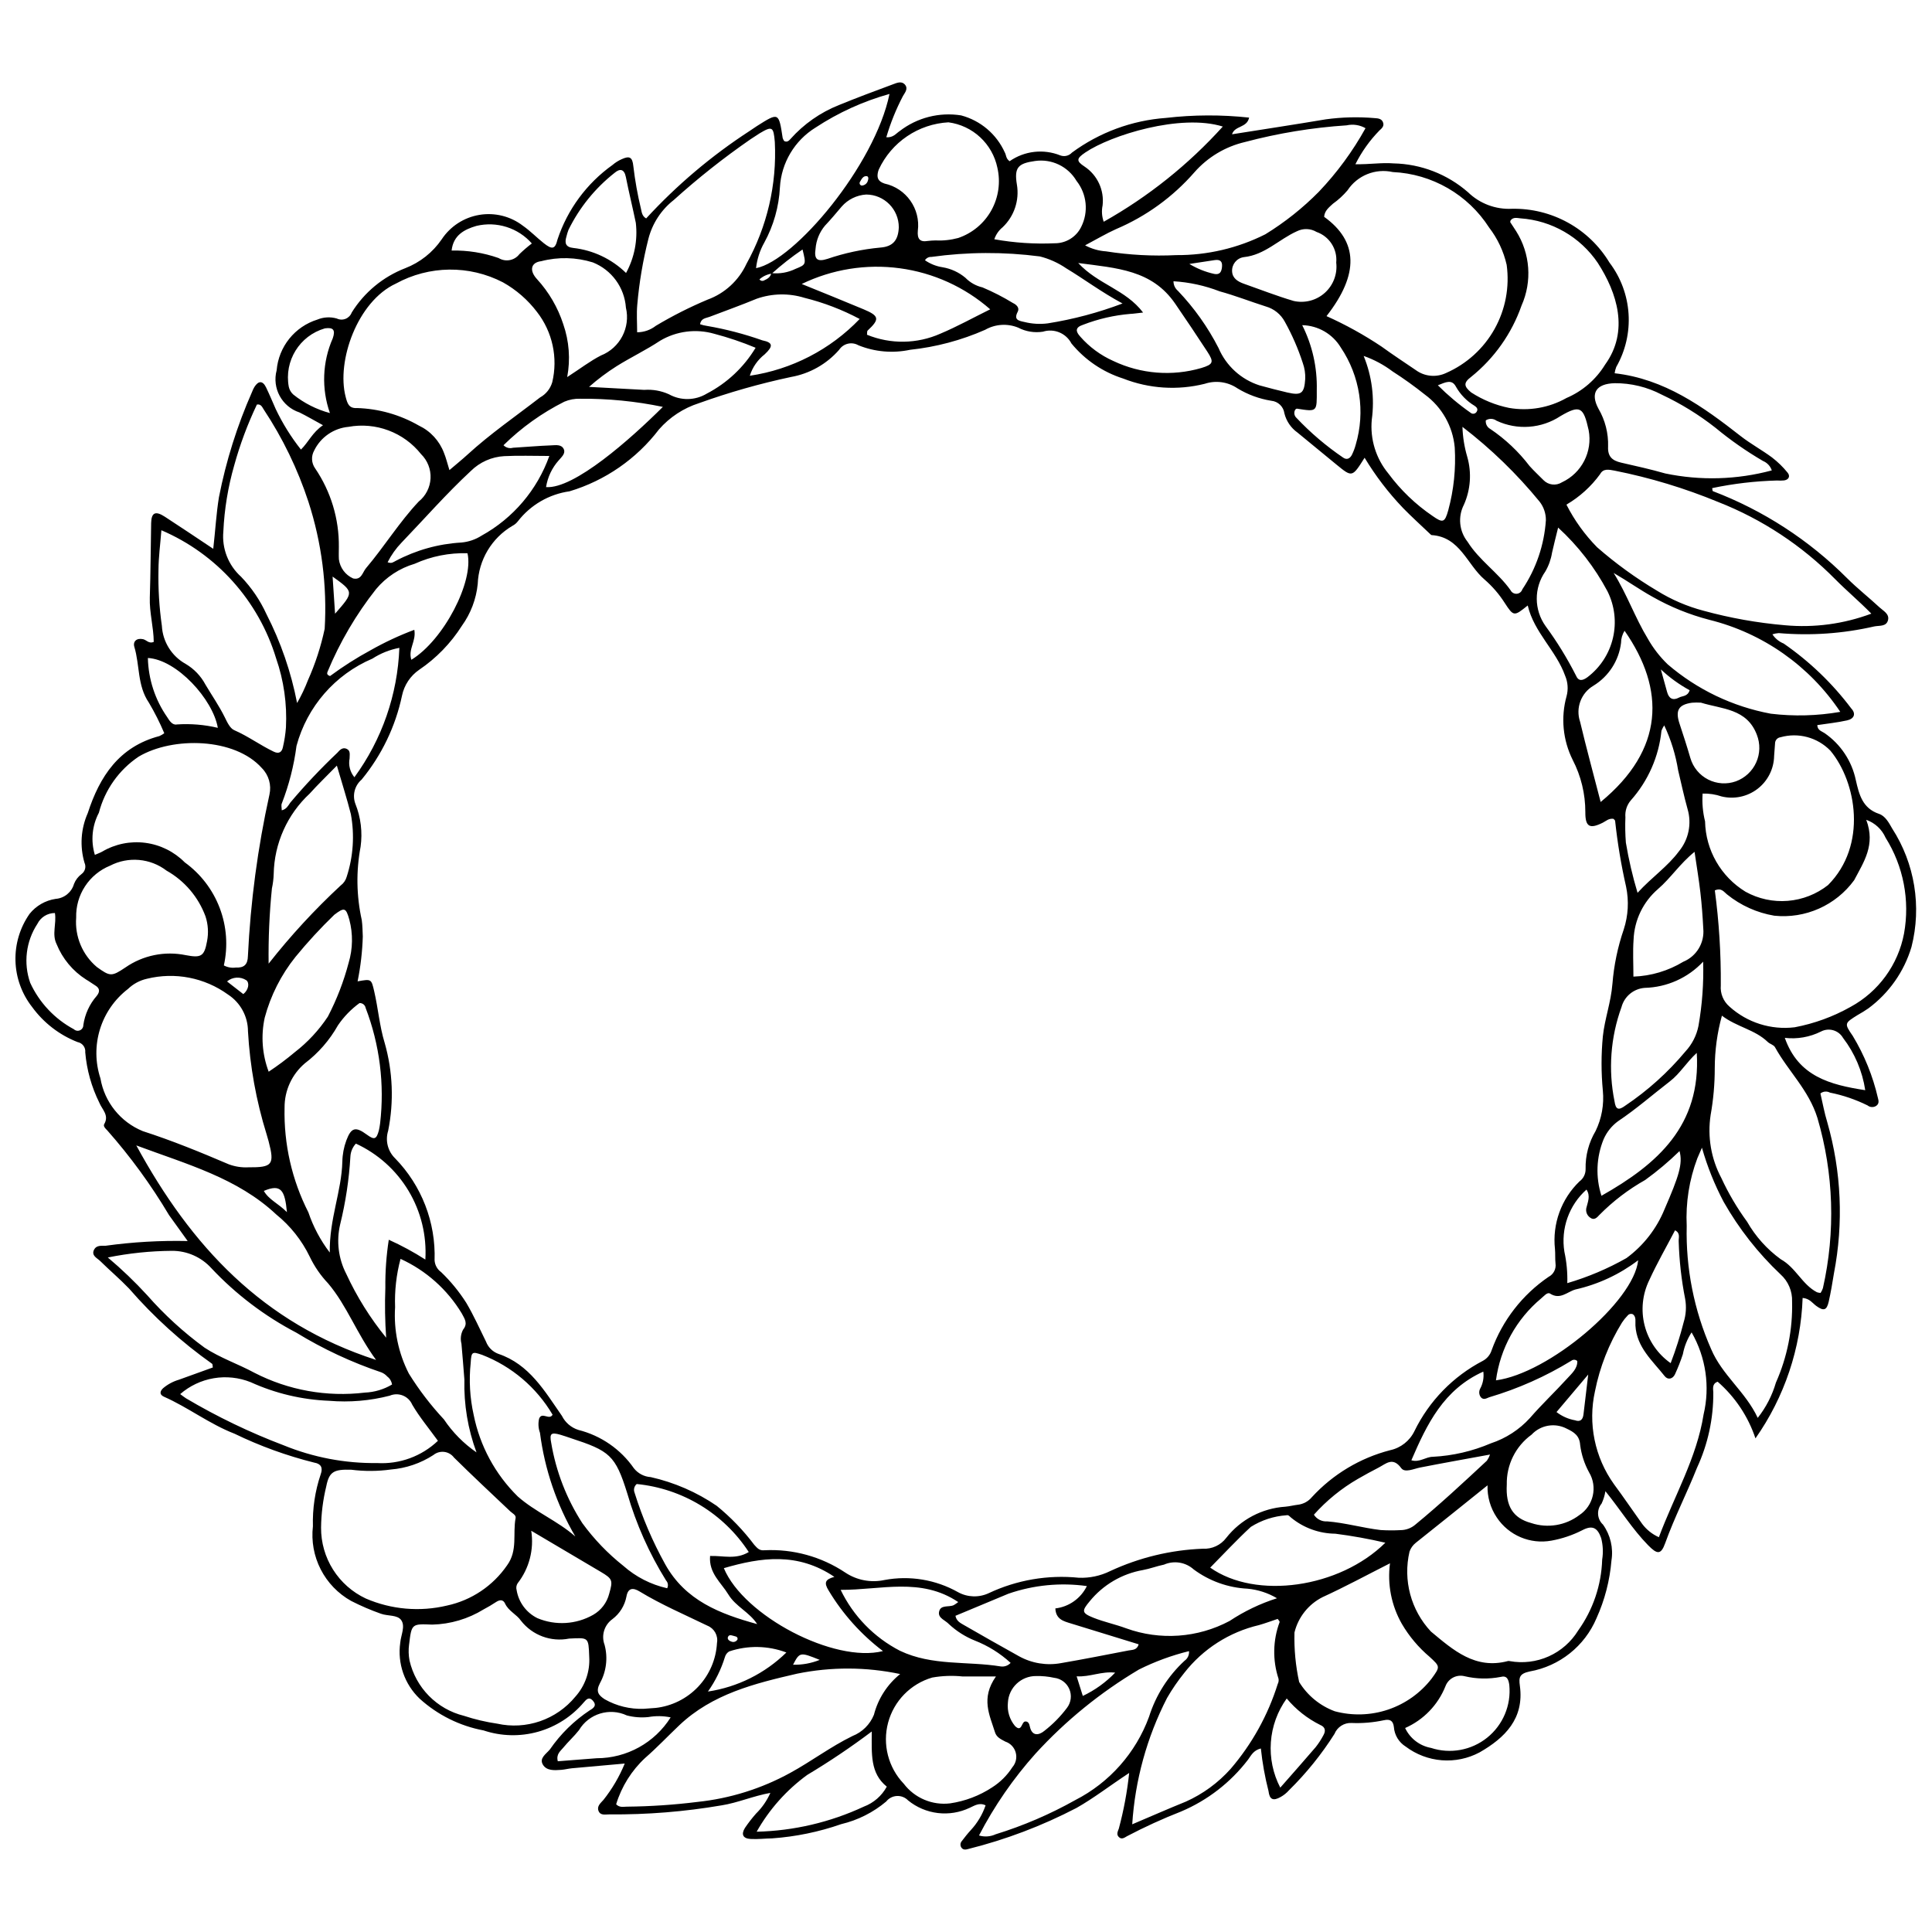 <?xml version="1.0" encoding="UTF-8"?>
<!-- Uploaded to: ICON Repo, www.svgrepo.com, Generator: ICON Repo Mixer Tools -->
<svg width="800px" height="800px" version="1.1" viewBox="144 144 512 512" xmlns="http://www.w3.org/2000/svg">
 <defs>
  <clipPath id="a">
   <path d="m148.09 165h503.81v470h-503.81z"/>
  </clipPath>
 </defs>
 <g clip-path="url(#a)">
  <path d="m503.2 187.52c3.793 0.078 6.938-0.48 10.109-0.219h-0.004c7.273 0.152 14.258 2.859 19.734 7.644 3.102 3.012 7.312 4.602 11.633 4.383 5.184-0.102 10.301 1.16 14.84 3.664 4.539 2.5 8.34 6.156 11.016 10.598 2.981 3.926 4.738 8.645 5.055 13.562 0.32 4.922-0.816 9.824-3.262 14.105-0.207 0.535-0.352 1.09-0.426 1.66 13.211 1.496 23.406 8.836 33.395 16.648 2.644 2.066 5.637 3.68 8.336 5.684h-0.004c1.523 1.168 2.902 2.516 4.109 4.008 0.711 0.855 0.414 1.844-0.895 2.055-0.637 0.066-1.281 0.074-1.922 0.027-5.773 0.152-11.52 0.824-17.168 2.016 0.07 0.336 0.055 0.754 0.18 0.805 13.355 5.09 25.484 12.957 35.582 23.078 2.719 2.711 5.762 5.098 8.578 7.715 1.008 0.938 2.68 1.73 2.254 3.402-0.449 1.758-2.281 1.375-3.641 1.656h-0.004c-8.297 1.906-16.84 2.5-25.32 1.766-0.57 0.043-1.129 0.152-1.672 0.324 0.723 1.098 1.766 1.949 2.984 2.441 6.856 4.742 12.91 10.551 17.922 17.211 1.285 1.359 0.805 2.727-1.098 3.152-2.606 0.582-5.281 0.852-7.914 1.254 0.059 1.41 1.172 1.602 1.902 2.109h0.004c4.281 2.934 7.258 7.414 8.312 12.496 0.867 3.789 1.758 7.438 6.129 8.914 1.695 0.574 2.625 2.352 3.492 3.867 6.004 9.301 7.859 20.684 5.125 31.41-1.941 6.512-5.945 12.215-11.402 16.258-0.922 0.637-1.879 1.23-2.859 1.773-3.531 2.199-3.582 2.234-1.285 5.566l-0.004-0.004c3.074 5.086 5.32 10.629 6.652 16.418 0.242 0.812 0.328 1.582-0.484 2.121-0.707 0.438-1.609 0.383-2.254-0.137-3.16-1.562-6.508-2.707-9.965-3.394-0.812-0.441-1.809-0.355-2.531 0.223 0.578 2.465 1.039 5.117 1.828 7.664 3.723 13.008 4.324 26.707 1.758 39.992-0.414 2.531-0.828 5.066-1.398 7.562-0.523 2.277-1.34 2.508-3.305 1.074-1.008-0.738-1.715-1.934-3.59-2.106h-0.008c-0.473 13.355-4.816 26.285-12.5 37.219-1.941-5.809-5.398-10.992-10.012-15.012-1.496 0.5-1.219 1.812-1.16 2.797v-0.004c0.059 6.922-1.422 13.77-4.336 20.043-2.66 6.695-5.965 13.125-8.41 19.93-1.129 3.141-2.109 3.035-4.539 0.555-4.152-4.242-7.258-9.305-11.309-14.312-0.18 1.141-0.523 2.25-1.016 3.293-1.371 1.66-1.207 4.106 0.379 5.562 1.973 2.762 2.777 6.184 2.238 9.531-0.438 5.281-1.777 10.449-3.961 15.277-3.133 7.398-9.793 12.707-17.703 14.113-2.691 0.578-2.922 1.527-2.609 3.781 1.207 8.715-3.977 13.824-10.68 17.664-3.07 1.637-6.543 2.359-10.012 2.086-3.465-0.273-6.785-1.531-9.562-3.625-1.812-1.129-2.977-3.055-3.133-5.184-0.195-1.754-1.125-2.137-2.609-1.805v-0.004c-2.824 0.609-5.715 0.859-8.602 0.738-1.977-0.098-3.797 1.07-4.535 2.906-3.434 5.418-7.477 10.426-12.051 14.926-0.637 0.719-1.391 1.328-2.231 1.793-1.969 1.098-2.926 0.699-3.199-1.598-0.949-3.703-1.625-7.473-2.023-11.273-2.016 0.5-2.606 1.906-3.422 3.004h-0.004c-4.609 6.016-10.699 10.73-17.676 13.688-4.914 1.922-9.715 4.117-14.387 6.57-0.648 0.383-1.406 0.961-2.156 0.207-0.703-0.703-0.266-1.496 0.004-2.234 1.301-4.836 2.219-9.766 2.742-14.746-5.266 3.469-9.402 6.699-13.98 9.285-9.102 4.738-18.727 8.387-28.684 10.871-0.664 0.191-1.289 0.266-1.738-0.297-0.418-0.52-0.406-1.262 0.023-1.77 0.773-1.02 1.566-2.027 2.434-2.969 1.738-1.883 3.062-4.109 3.894-6.535-1.676-0.836-3.004 0.117-4.211 0.656l-0.004-0.004c-2.629 1.25-5.559 1.73-8.445 1.383-2.891-0.348-5.621-1.508-7.879-3.344-0.773-0.801-1.852-1.227-2.961-1.172-1.113 0.055-2.144 0.586-2.832 1.457-3.449 2.906-7.531 4.961-11.918 6-5.902 2.059-12.051 3.328-18.285 3.773-1.922 0.027-3.856 0.277-5.766 0.16-1.992-0.125-2.531-1.203-1.484-2.914l0.004-0.004c0.895-1.328 1.879-2.598 2.938-3.797 1.605-1.578 2.894-3.441 3.805-5.496-4.566 0.82-8.613 2.617-12.938 3.309l-0.004-0.004c-9.801 1.68-19.734 2.481-29.68 2.391-1.047-0.02-2.418 0.406-2.93-0.949-0.469-1.242 0.59-2.062 1.312-2.887v0.004c2.328-2.93 4.231-6.176 5.648-9.641-4.981 0.441-9.492 0.832-14 1.254-0.957 0.09-1.898 0.348-2.856 0.418-1.781 0.133-3.848 0.281-4.832-1.375-1.039-1.754 0.898-2.848 1.844-4.031l0.004 0.004c2.828-4.106 6.414-7.625 10.57-10.375 1.066-0.609 1.949-1.316 0.793-2.594-0.988-1.086-1.711-0.289-2.34 0.445-3.176 3.766-7.41 6.492-12.152 7.828-4.742 1.332-9.777 1.211-14.449-0.352-6.305-1.184-12.164-4.094-16.918-8.402-4.012-3.82-5.934-9.344-5.156-14.828 0.172-2.027 1.406-4.363 0.254-6-1.023-1.449-3.559-1.039-5.336-1.684v0.004c-2.719-0.957-5.371-2.098-7.938-3.41-3.453-1.93-6.258-4.84-8.059-8.359-1.805-3.523-2.519-7.5-2.066-11.43-0.133-4.664 0.562-9.316 2.055-13.738 0.668-1.812 0.051-2.832-1.691-3.121-7.301-1.82-14.387-4.391-21.156-7.672-6.652-2.578-12.246-6.953-18.691-9.801-1.25-0.555-1.062-1.461-0.223-2.246 1.23-1.039 2.664-1.805 4.207-2.258 3-1.062 5.988-2.16 8.973-3.238-0.082-0.473-0.039-0.887-0.191-0.984v0.004c-8.105-5.738-15.488-12.43-22-19.93-2.438-2.539-5.137-4.82-7.644-7.293-0.832-0.82-2.457-1.43-1.617-3.051 0.602-1.156 1.902-0.996 3.012-1.004h0.004c7.211-0.996 14.492-1.414 21.773-1.254-2.043-2.844-3.492-4.871-4.953-6.887v-0.004c-4.746-7.984-10.23-15.504-16.383-22.461-0.477-0.453-1.09-1.102-0.785-1.621 1.387-2.359-0.566-3.879-1.293-5.684v-0.004c-2.07-4.172-3.336-8.695-3.731-13.34 0.141-1.305-0.758-2.496-2.051-2.727-4.812-1.887-8.98-5.106-12.023-9.285-2.746-3.496-4.293-7.781-4.418-12.227-0.125-4.445 1.184-8.812 3.734-12.457 1.723-2.152 4.195-3.57 6.918-3.977 2.293-0.172 4.234-1.754 4.859-3.965 0.414-1.047 1.109-1.953 2.012-2.625 0.938-0.688 1.258-1.941 0.766-2.992-1.273-4.344-0.969-8.996 0.863-13.133 3.168-9.773 8.344-17.625 18.992-20.43v-0.004c0.461-0.195 0.895-0.449 1.289-0.758-1.176-2.793-2.543-5.504-4.09-8.113-3.082-4.512-2.375-9.887-3.84-14.75-0.43-1.426 0.578-2.434 2.316-2.051 0.898 0.199 1.523 1.277 2.824 0.727-0.031-3.906-1.172-7.789-1.043-11.785 0.211-6.562 0.23-13.133 0.355-19.699 0.055-2.789 1.121-3.32 3.613-1.707 4.133 2.676 8.211 5.438 12.844 8.516 0.566-4.953 0.805-9.355 1.512-13.699v0.004c1.883-9.598 4.824-18.953 8.777-27.898 0.168-0.453 0.375-0.887 0.621-1.301 1.078-1.703 2.211-1.688 3.082 0.105 0.906 1.867 1.699 3.793 2.539 5.691v0.004c1.824 3.84 4.074 7.461 6.711 10.793 1.996-1.949 3.016-4.535 5.84-6.453-2.418-1.32-4.285-2.422-6.223-3.383-4.668-1.531-7.324-6.438-6.055-11.184 0.258-3.055 1.426-5.965 3.344-8.355 1.922-2.391 4.508-4.156 7.438-5.07 1.637-0.676 3.457-0.777 5.16-0.285 0.73 0.352 1.574 0.379 2.328 0.078 0.75-0.305 1.34-0.91 1.621-1.668 3.328-5.352 8.309-9.473 14.188-11.746 3.914-1.516 7.277-4.176 9.652-7.641 2.281-3.453 5.898-5.805 9.984-6.488s8.27 0.363 11.555 2.887c1.957 1.367 3.641 3.121 5.516 4.609 2.223 1.762 3.019 1.629 3.641-0.973 2.644-7.965 7.75-14.883 14.582-19.754 0.73-0.629 1.551-1.145 2.434-1.531 2.074-0.949 2.844-0.555 3.082 1.848 0.449 3.824 1.129 7.613 2.031 11.355 0.203 0.918 0.305 1.902 1.367 2.496 8.109-8.82 17.293-16.59 27.336-23.125 0.656-0.457 1.32-0.91 1.996-1.34 5.809-3.676 5.809-3.672 6.844 3.141v0.004c0.09 0.285 0.227 0.559 0.398 0.809 0.73 0.379 1.207-0.012 1.645-0.508v-0.004c3.531-3.973 7.941-7.062 12.879-9.023 4.734-1.938 9.531-3.727 14.332-5.504 1-0.371 2.258-0.945 3.148 0.09 0.93 1.078 0.004 2.113-0.539 3.051-1.82 3.481-3.293 7.133-4.398 10.902 1.859 0.141 2.586-1.02 3.535-1.633 4.625-3.574 10.516-5.078 16.285-4.164 5.152 1.367 9.41 4.981 11.59 9.84 0.387 0.656 0.242 1.59 1.266 2.301v0.004c3.938-2.75 8.992-3.324 13.449-1.535 1.078 0.398 2.293 0.105 3.066-0.742 7.269-5.356 15.906-8.543 24.91-9.195 7.32-0.848 14.719-0.879 22.047-0.086-0.566 2.769-3.816 2.09-4.527 4.422 8.344-1.324 16.605-2.574 24.84-3.961 4.293-0.59 8.637-0.699 12.953-0.328 0.977 0.055 1.988 0.176 2.281 1.309 0.234 0.898-0.441 1.473-1.051 2.004l0.004 0.004c-2.555 2.621-4.691 5.621-6.328 8.898zm-154.8 28.855c2.215 0.238 4.453-0.152 6.453-1.137 2.812-1.133 2.793-1.184 1.828-5.121-2.859 1.945-5.582 4.082-8.156 6.394-1.215 0.18-2.348 0.707-3.266 1.523 0.289 0.41 0.852 0.523 1.277 0.258 0.859-0.387 1.676-0.859 1.863-1.918zm157.23 48.938c-3.273 5.203-3.301 5.211-7.398 1.855-3.473-2.84-6.938-5.688-10.395-8.543-1.719-1.223-2.945-3.023-3.457-5.07-0.234-1.793-1.676-3.18-3.473-3.348-3.176-0.508-6.223-1.625-8.969-3.293-2.543-1.727-5.742-2.172-8.66-1.207-7.18 1.801-14.746 1.312-21.637-1.391-5.367-1.711-10.125-4.938-13.699-9.293-1.43-2.738-4.621-4.055-7.562-3.121-2.25 0.348-4.547-0.027-6.562-1.078-2.852-1.16-6.078-0.949-8.75 0.578-6.316 2.785-13.023 4.57-19.887 5.297-4.586 0.977-9.359 0.559-13.703-1.199-1.75-1.012-3.984-0.484-5.098 1.203-3.309 3.785-7.812 6.328-12.762 7.203-8.273 1.762-16.418 4.078-24.379 6.938-4.102 1.309-7.769 3.715-10.602 6.957-5.973 7.832-14.273 13.57-23.707 16.402-5.414 0.762-10.32 3.606-13.672 7.926-0.391 0.516-0.891 0.934-1.465 1.227-5.492 3.231-8.957 9.035-9.191 15.402-0.402 4-1.852 7.828-4.203 11.09-2.934 4.621-6.785 8.59-11.32 11.656-2.332 1.609-3.957 4.055-4.539 6.832-1.727 8.176-5.402 15.816-10.711 22.27-1.848 1.582-2.504 4.156-1.645 6.434 1.441 3.602 1.914 7.516 1.375 11.359-1.211 6.43-1.105 13.039 0.312 19.43 0.199 1.426 0.211 2.879 0.27 4.32l0.004-0.004c-0.121 4.008-0.582 7.996-1.379 11.926 3.668-0.66 3.637-0.652 4.402 2.648 1.051 4.527 1.406 9.188 2.769 13.652h0.004c2.16 7.586 2.477 15.574 0.922 23.309-0.809 2.586-0.094 5.41 1.852 7.301 7.016 7.199 10.793 16.949 10.453 26.996 0.07 1.258 0.707 2.414 1.73 3.141 2.543 2.441 4.781 5.18 6.672 8.152 1.965 3.324 3.527 6.832 5.227 10.273 0.562 1.504 1.754 2.688 3.262 3.242 8.227 2.75 12.32 9.934 16.852 16.43 0.891 1.789 2.473 3.141 4.383 3.738 5.969 1.5 11.191 5.113 14.699 10.168 1.094 1.375 2.715 2.223 4.465 2.332 6.25 1.406 12.18 3.984 17.469 7.602 3.727 3.031 7.07 6.504 9.957 10.34 0.777 0.816 1.285 1.594 2.723 1.438 7.582-0.371 15.078 1.699 21.391 5.91 3.062 2.043 6.824 2.758 10.418 1.973 6.672-1.246 13.57-0.102 19.484 3.234 2.508 1.375 5.519 1.473 8.113 0.266 7.438-3.508 15.691-4.922 23.871-4.094 2.871 0.117 5.727-0.488 8.309-1.758 7.715-3.59 16.066-5.606 24.57-5.934 2.414 0.137 4.738-0.934 6.195-2.863 3.812-4.863 9.516-7.871 15.684-8.273 1.113-0.102 2.211-0.383 3.324-0.523v0.004c1.445-0.176 2.766-0.895 3.695-2.012 5.57-6.062 12.773-10.383 20.742-12.441 2.812-0.605 5.188-2.473 6.438-5.062 3.902-7.996 10.266-14.523 18.152-18.633 1.109-0.598 1.938-1.609 2.309-2.812 2.863-7.902 8.141-14.699 15.086-19.43 1.312-0.672 2.051-2.102 1.836-3.555-0.133-1.273-0.023-2.57-0.145-3.844v-0.004c-0.719-6.644 1.68-13.25 6.496-17.887 1.043-0.766 1.648-1.988 1.625-3.281-0.082-3.547 0.836-7.039 2.652-10.082 1.609-3.32 2.273-7.019 1.918-10.691-0.457-4.785-0.457-9.598 0-14.379 0.484-4.644 2.156-9.043 2.531-13.879h0.004c0.391-4.941 1.402-9.809 3.012-14.496 1.18-3.641 1.395-7.523 0.617-11.273-1.309-5.754-2.277-11.578-2.91-17.445-0.02-0.25-0.383-0.477-0.465-0.57-1.25-0.156-1.945 0.598-2.797 1.023-3.477 1.746-4.66 1.113-4.633-2.793v-0.004c0.008-4.82-1.141-9.57-3.356-13.852-2.606-5.227-3.184-11.234-1.621-16.859 0.488-1.797 0.355-3.711-0.375-5.422-2.391-6.715-8.242-11.473-9.914-18.629-3.617 2.91-3.719 2.977-6.117-0.703-1.469-2.301-3.262-4.379-5.324-6.168-4.641-3.957-6.473-11.285-14.012-11.781-0.137-0.008-0.277-0.16-0.391-0.27-2.426-2.316-4.922-4.566-7.262-6.965l0.004-0.004c-3.856-4.035-7.25-8.48-10.129-13.258zm-242.53 3.273c1.906-1.629 3.391-2.824 4.793-4.109 6.039-5.531 12.777-10.16 19.234-15.156h0.004c1.555-0.863 2.707-2.301 3.215-4.008 1.555-6.504 0.07-13.363-4.039-18.641-2.434-3.207-5.504-5.879-9.02-7.848-8.922-4.621-19.562-4.496-28.375 0.332-10.199 4.711-15.793 20.547-13.312 30.016 0.445 1.691 0.816 3.078 2.977 2.969v-0.004c5.766 0.168 11.398 1.758 16.402 4.633 3.082 1.453 5.477 4.051 6.676 7.242 0.547 1.32 0.875 2.731 1.449 4.574zm232.44-40.809c5.074 2.273 9.953 4.973 14.578 8.066 2.961 2.152 6.035 4.164 9.062 6.223 2.34 1.73 5.441 2.023 8.066 0.773 5.426-2.383 9.926-6.469 12.82-11.641s4.023-11.145 3.215-17.016c-0.816-3.582-2.398-6.945-4.637-9.859-5.621-8.762-15.141-14.25-25.539-14.727-4.617-1.035-9.395 0.895-12 4.848-1.137 1.34-2.438 2.535-3.875 3.555-1.039 0.965-2.219 1.867-2.32 3.465 9.02 6.465 9.348 15.16 0.629 26.312zm144.38 78.844c-3.246-3.312-6.543-6.066-9.555-9.109-8.793-8.918-19.359-15.895-31.016-20.473-8.859-3.66-18.055-6.445-27.453-8.312-1.484-0.27-3.004-0.652-3.848 0.918-2.383 3.285-5.426 6.039-8.93 8.086 2.117 4.156 4.856 7.965 8.125 11.293 4.926 4.309 10.238 8.156 15.863 11.508 3.812 2.371 7.957 4.16 12.297 5.305 7.078 1.941 14.316 3.234 21.629 3.859 7.762 0.711 15.586-0.34 22.887-3.074zm-430.12 146.73c6.422 0.047 7.004-0.695 5.383-6.902-0.16-0.621-0.375-1.227-0.531-1.848v0.004c-2.758-8.867-4.418-18.043-4.938-27.316-0.012-3.93-2.004-7.59-5.301-9.73-6.195-4.481-14.051-6.008-21.477-4.176-1.891 0.422-3.629 1.359-5.023 2.703-3.523 2.707-6.117 6.441-7.426 10.688-1.305 4.246-1.262 8.793 0.129 13.012 1.074 6.285 5.32 11.57 11.223 13.977 7.769 2.504 15.312 5.594 22.805 8.797 1.648 0.609 3.402 0.879 5.156 0.793zm27.293 80.145c-4.656-0.156-5.863 0.547-6.629 4.394-0.875 3.586-1.34 7.262-1.379 10.953-0.023 3.934 1.078 7.797 3.18 11.125 2.102 3.328 5.109 5.984 8.676 7.656 6.781 2.93 14.332 3.582 21.52 1.867 6.477-1.395 12.172-5.211 15.926-10.672 2.883-3.965 1.449-8.367 2.254-12.516 0.156-0.812-0.859-1.25-1.434-1.793-4.984-4.727-10.012-9.41-14.895-14.242v0.004c-0.621-0.836-1.559-1.379-2.59-1.504-1.035-0.125-2.074 0.176-2.879 0.836-3.375 2.191-7.246 3.508-11.262 3.832-3.481 0.48-7.004 0.5-10.488 0.059zm301.12 4.133c-6.883 5.523-12.949 10.406-19.043 15.254-0.75 0.602-1.312 1.398-1.633 2.301-1.766 7.566 0.359 15.516 5.668 21.188 5.906 4.914 11.734 10.137 20.43 7.82 0.16-0.027 0.32-0.016 0.477 0.023 3.484 0.629 7.082 0.191 10.312-1.258 3.234-1.449 5.953-3.84 7.809-6.859 3.934-5.492 6.148-12.031 6.359-18.785 0.309-1.902 0.215-3.848-0.27-5.711-0.98-2.797-2.371-3.477-5.023-2.066-2.566 1.305-5.309 2.231-8.141 2.746-5.621 1.039-11.324-1.371-14.492-6.133-1.691-2.512-2.551-5.492-2.453-8.52zm100.36-176.37c2.512 6.664-0.656 11.141-3.203 16.008l-0.004 0.004c-4.879 6.676-12.941 10.258-21.168 9.398-4.59-0.773-8.902-2.719-12.52-5.644-0.809-0.629-1.449-1.828-3.231-1.059 1.117 8.344 1.645 16.758 1.582 25.176-0.184 2.141 0.68 4.234 2.312 5.629 4.691 4.234 10.988 6.231 17.266 5.469 5.195-0.98 10.195-2.805 14.801-5.398 7.414-4.023 12.625-11.172 14.184-19.465 1.586-8.77-0.156-17.82-4.891-25.371-0.98-2.223-2.84-3.941-5.129-4.746zm-12.102 125.38c0.262-0.395 0.469-0.82 0.621-1.27 3.363-14.91 2.863-30.43-1.453-45.094-2.305-7.426-7.738-12.383-11.25-18.758-0.344-0.625-1.359-0.84-1.922-1.387-3.394-3.289-8.215-3.961-12.145-6.965v0.004c-1.246 4.527-1.883 9.203-1.895 13.902 0.004 4.168-0.363 8.324-1.094 12.426-0.875 5.727 0.121 11.586 2.844 16.699 1.883 4.07 4.164 7.941 6.812 11.562 2.234 3.91 5.277 7.301 8.918 9.949 4.027 2.234 5.66 6.699 9.605 8.754 0.309 0.102 0.633 0.164 0.957 0.176zm-243.92 101c-9.004-1.906-18.301-1.938-27.312-0.098-11.242 2.59-22.473 5.375-31.23 13.684-3.019 2.863-5.887 5.902-9.02 8.633h-0.004c-3.609 3.348-6.266 7.59-7.699 12.297 0.934 0.949 1.934 0.621 2.836 0.629 6.25-0.062 12.492-0.48 18.699-1.254 8.629-0.902 16.996-3.519 24.602-7.699 5.594-3.055 10.707-6.941 16.496-9.766h-0.004c2.586-1.016 4.641-3.051 5.684-5.625 1.094-4.258 3.531-8.043 6.953-10.801zm-179.23-187.79c0.969 0.516 2.074 0.715 3.16 0.566 2.137 0.102 3.176-0.727 3.219-3.066 0.691-14.395 2.598-28.707 5.707-42.777 0.574-2.523-0.18-5.168-2-7.008-7.176-8.09-23.617-8.41-32.656-3.051-5.219 3.5-8.973 8.793-10.547 14.879-1.809 3.434-2.191 7.445-1.066 11.16 0.84-0.371 1.434-0.566 1.965-0.875 3.441-2.019 7.457-2.836 11.414-2.316 3.957 0.516 7.629 2.336 10.438 5.172 4.207 3.039 7.434 7.25 9.273 12.105 1.844 4.856 2.223 10.141 1.094 15.211zm228.24-190.83c1.715 0.922 3.606 1.465 5.547 1.594 6.164 0.969 12.41 1.305 18.641 0.996 8.184 0.051 16.262-1.84 23.574-5.516 5.176-3.18 9.949-6.973 14.211-11.301 4.812-5.059 8.957-10.711 12.34-16.816-1.512-0.867-3.297-1.137-5-0.758-9.105 0.598-18.133 2.078-26.957 4.422-5.18 1.211-9.855 4.008-13.371 8.004-5.703 6.543-12.82 11.699-20.809 15.086-2.57 1.152-5.004 2.613-8.176 4.289zm163.65 145.29c-0.172 2.473 0.047 4.957 0.648 7.363 0.16 7.641 4.203 14.668 10.723 18.648 3.414 1.891 7.309 2.734 11.199 2.418 3.891-0.312 7.602-1.766 10.668-4.18 10.473-10.531 7.559-27.293 0.613-35.633h-0.004c-3.422-3.516-8.492-4.875-13.215-3.543-0.832 0.109-1.449 0.828-1.438 1.668-0.07 1.117-0.16 2.234-0.25 3.352h0.004c-0.082 3.406-1.699 6.594-4.402 8.664-2.703 2.074-6.203 2.809-9.512 2.004-1.621-0.551-3.324-0.812-5.035-0.762zm-372.48-23.996c1.117-1.941 2.078-3.969 2.883-6.059 1.953-4.367 3.438-8.934 4.43-13.613 0.672-11.387-0.785-22.797-4.301-33.645-2.84-8.668-6.836-16.914-11.879-24.516-0.387-0.621-0.711-1.453-1.781-1.27-2.473 5.195-4.488 10.594-6.019 16.141-1.637 5.699-2.602 11.57-2.875 17.492-0.418 4.519 1.324 8.969 4.699 12.004 2.773 2.894 5.043 6.234 6.711 9.879 3.812 7.441 6.547 15.379 8.133 23.586zm321.59-127.9c-0.031 0.191-0.137 0.395-0.074 0.496 0.504 0.805 1.07 1.574 1.562 2.387v-0.004c3.727 5.914 4.258 13.293 1.418 19.68-2.602 7.43-7.231 13.98-13.367 18.91-2.055 1.547-1.941 2.504 0.023 4.121 3.059 1.984 6.465 3.375 10.035 4.098 5.227 0.91 10.605-0.02 15.223-2.629 4.246-1.816 7.82-4.91 10.234-8.852 6.434-8.891 3.168-19.039-1.93-26.922h0.004c-4.656-6.902-12.234-11.27-20.539-11.836-0.902-0.098-1.902-0.367-2.59 0.551zm-100.27 425.05c5.078-2.152 9.59-4.141 14.156-5.988v0.004c4.551-2.031 8.617-5.004 11.934-8.719 5.644-6.574 9.891-14.23 12.477-22.5 0.223-0.426 0.293-0.914 0.203-1.383-1.609-4.894-1.504-10.188 0.293-15.016 0.047-0.195-0.289-0.484-0.512-0.832-1.637 0.547-3.285 1.164-4.973 1.645-7.84 1.84-14.812 6.301-19.773 12.648-1.699 2.102-3.231 4.336-4.586 6.68-5.336 10.402-8.473 21.793-9.219 33.461zm132.71-135.15c-0.488-0.242-1.078-0.109-1.418 0.32-0.559 0.57-1.059 1.195-1.496 1.863-3.453 5.59-5.879 11.75-7.16 18.195-1.902 8.555-0.07 17.516 5.035 24.641 2.574 3.465 4.981 7.047 7.5 10.555 1.145 1.52 2.66 2.719 4.398 3.492 4.109-11 10.035-21.031 11.844-32.508 1.754-7.398 0.617-15.184-3.172-21.773-1.141 1.754-1.93 3.715-2.312 5.773-0.594 1.82-1.297 3.602-2.098 5.34-0.598 1.258-1.883 1.551-2.727 0.48-3.219-4.082-7.418-7.625-7.75-13.398-0.062-1.047 0.27-2.262-0.645-2.981zm-276.61 90.75c-0.188-5.289-0.176-5.055-5.336-4.82h0.004c-4.809 0.961-9.746-0.875-12.762-4.738-1.141-1.676-3.281-2.531-4.203-4.531-0.516-1.125-1.414-1.051-2.379-0.426-1.066 0.707-2.168 1.359-3.305 1.957-4.106 2.527-8.805 3.918-13.625 4.035-5.473-0.234-5.469-0.211-6.129 5.262h-0.004c-0.191 1.43-0.148 2.879 0.125 4.293 0.816 3.523 2.594 6.754 5.133 9.332 2.539 2.578 5.742 4.406 9.254 5.277 2.887 0.953 5.848 1.652 8.855 2.09 3.769 0.832 7.695 0.605 11.348-0.652 3.648-1.262 6.879-3.504 9.332-6.484 2.602-2.894 3.934-6.711 3.691-10.594zm-113.38-298.54c-0.297 3.789-0.75 7.129-0.773 10.473v0.004c-0.105 4.961 0.195 9.926 0.898 14.84 0.223 4.231 2.602 8.047 6.305 10.105 2.219 1.309 4.035 3.207 5.246 5.484 1.707 2.887 3.629 5.637 5.121 8.66 0.625 1.266 1.367 2.918 2.488 3.406 3.68 1.598 6.891 3.988 10.484 5.707 1.438 0.688 2.16 0.074 2.438-1.199h-0.004c0.402-1.715 0.672-3.457 0.805-5.211 0.32-6.231-0.566-12.465-2.617-18.355-4.629-15.234-15.75-27.648-30.391-33.914zm126.08-52.465v0.004c1.801-0.012 3.543-0.617 4.961-1.723 4.398-2.629 8.973-4.941 13.695-6.926 4.562-1.66 8.273-5.07 10.309-9.48 5.481-9.852 8.086-21.043 7.519-32.301-0.344-4-0.637-4.324-4.027-2.297-0.824 0.492-1.59 1.086-2.414 1.574-7.117 4.918-13.906 10.293-20.328 16.09-3.32 2.594-5.684 6.215-6.731 10.297-1.453 5.731-2.438 11.57-2.949 17.461-0.219 2.359-0.035 4.754-0.035 7.305zm282.18 216.1c-0.73 1.688-0.957 2.25-1.215 2.801-2.16 5.711-3.117 11.801-2.82 17.898-0.27 11.23 1.941 22.387 6.473 32.668 2.914 6.914 9.137 11.32 12.348 18.23 2.195-2.777 3.832-5.953 4.82-9.348 3.004-6.758 4.469-14.094 4.285-21.484 0.098-2.742-1.027-5.387-3.074-7.215-5.945-5.617-11.023-12.09-15.062-19.203-2.41-4.566-4.34-9.375-5.754-14.348zm-414.91-0.609c14.562 26.734 33.508 47.137 63.543 56.848-5.16-7.031-7.711-14.371-12.703-20.277-1.992-2.094-3.641-4.492-4.887-7.102-2.098-4.328-5.125-8.145-8.867-11.172-10.285-9.648-23.48-13.234-37.086-18.297zm67.781 63.363c-0.129-0.84-0.578-1.598-1.258-2.106-0.426-0.48-0.957-0.855-1.547-1.102-7.894-2.656-15.469-6.191-22.578-10.539-8.387-4.387-15.984-10.148-22.473-17.047-2.68-2.973-6.5-4.66-10.504-4.633-5.699 0.043-11.383 0.633-16.969 1.762 3.691 3.106 7.18 6.449 10.441 10.008 4.543 5.172 9.641 9.832 15.203 13.895 4.152 2.731 8.91 4.324 13.203 6.652 9.008 4.637 19.203 6.465 29.266 5.254 2.543-0.105 5.023-0.84 7.215-2.144zm264.46 47.383c-6.207 3.141-11.922 6.25-17.828 8.945-3.75 1.875-6.484 5.305-7.484 9.379-0.121 4.41 0.297 8.816 1.238 13.129 2.191 3.574 5.516 6.305 9.449 7.758 4.652 1.246 9.574 1.09 14.137-0.449 4.566-1.543 8.574-4.394 11.523-8.207 2.301-3.176 2.289-3.164-0.539-5.773l0.004 0.004c-2.93-2.473-5.414-5.426-7.352-8.73-2.777-4.863-3.883-10.504-3.148-16.055zm-280.97-82.363c-0.125-8.934 3.141-16.246 3.332-24.082l0.004 0.004c0.031-1.926 0.391-3.832 1.059-5.637 1.289-3.434 2.434-3.727 5.402-1.547 2.016 1.48 2.562 1.305 3.219-1.086l-0.004-0.004c0.145-0.625 0.254-1.254 0.332-1.891 1.207-10.359-0.109-20.855-3.844-30.594-0.145-0.773-0.84-1.312-1.621-1.266-2.227 1.621-4.156 3.613-5.707 5.891-2.203 3.922-5.188 7.352-8.77 10.074-3.445 2.926-5.418 7.227-5.379 11.75-0.223 9.629 1.945 19.168 6.316 27.754 1.293 3.828 3.207 7.422 5.66 10.633zm176.54 112.35h-8.789l0.004 0.004c-2.703-0.285-5.434-0.188-8.109 0.285-5.715 1.672-10.141 6.199-11.68 11.949-1.539 5.75 0.035 11.887 4.148 16.188 2.879 3.793 7.555 5.773 12.285 5.203 3.965-0.582 7.762-2.019 11.113-4.219 2.172-1.375 4.012-3.207 5.398-5.371 0.922-1.07 1.25-2.527 0.871-3.891-0.375-1.359-1.406-2.445-2.75-2.887-1.133-0.617-2.312-1.094-2.742-2.481-1.398-4.519-3.828-8.977 0.254-14.777zm-147.88-62.457c-2.414-3.34-4.894-6.297-6.812-9.582-0.992-2.297-3.656-3.356-5.957-2.371-5.238 1.355-10.672 1.812-16.066 1.352-7.184-0.277-14.242-1.953-20.785-4.93-3.106-1.242-6.488-1.605-9.785-1.047-3.293 0.559-6.371 2.012-8.895 4.207 0.527 0.383 1.02 0.777 1.543 1.117h0.004c8.25 4.887 16.906 9.051 25.871 12.449 7.863 3.215 16.293 4.816 24.785 4.707 5.953 0.348 11.781-1.789 16.102-5.898zm199.05 55.742c-4.586 1.129-9.035 2.762-13.262 4.871-10.188 6.047-19.43 13.559-27.422 22.301-5.879 6.574-10.906 13.855-14.969 21.68 1.461 0.438 3.031 0.324 4.418-0.316 7.332-2.266 14.406-5.305 21.098-9.062 9.066-4.637 16.047-12.52 19.547-22.082 1.789-5.68 5.035-10.797 9.406-14.84 0.828-0.574 1.281-1.551 1.184-2.551zm112.53-285.73c3.531 5.641 5.676 11.863 9.066 17.438 1.418 2.5 3.188 4.785 5.262 6.785 7.797 6.688 17.227 11.203 27.328 13.078 6.125 0.738 12.328 0.574 18.406-0.488-8.129-12.172-20.504-20.871-34.711-24.395-5.258-1.363-10.316-3.414-15.043-6.098-3.481-1.938-6.715-4.242-10.309-6.32zm-337.83-6.867c0 1.023-0.051 2.144 0.012 3.258v0.004c0.289 2.231 1.723 4.152 3.777 5.066 2.219 0.484 2.469-1.621 3.418-2.738 4.852-5.719 8.793-12.16 13.953-17.641 1.879-1.504 3.019-3.742 3.141-6.148 0.121-2.402-0.797-4.742-2.516-6.426-2.254-2.836-5.231-5.004-8.621-6.273-3.387-1.273-7.059-1.602-10.621-0.953-3.922 0.363-7.371 2.75-9.09 6.293-0.832 1.488-0.73 3.324 0.262 4.711 4.176 6.144 6.371 13.422 6.285 20.848zm-69.613 98.211c-0.383 4.981 1.648 9.844 5.461 13.074 3.519 2.539 3.91 2.602 7.59 0.133 4.656-3.227 10.434-4.406 15.984-3.262 4.059 0.777 4.918 0.34 5.644-3.672 0.434-2.199 0.293-4.477-0.406-6.606-1.895-5.137-5.555-9.434-10.324-12.121-4.312-3.297-10.141-3.809-14.965-1.312-2.719 1.105-5.039 3.016-6.644 5.477-1.609 2.461-2.422 5.352-2.34 8.289zm150.42 209.67c0.844-0.062 1.965-0.129 3.078-0.227l0.004 0.004c4.32-0.469 8.336-2.461 11.324-5.617 2.992-3.156 4.762-7.273 4.996-11.613 0.352-1.941-0.715-3.859-2.551-4.582-6.043-2.93-12.23-5.578-17.984-9.074-1.77-1.074-3.066-0.906-3.461 1.359-0.453 2.391-1.777 4.523-3.719 5.988-2.152 1.539-3.004 4.332-2.074 6.809 0.914 3.414 0.477 7.051-1.223 10.148-1.207 2.305-0.324 3.223 1.238 4.266h-0.004c3.156 1.797 6.75 2.676 10.375 2.539zm77.188-389.13c2.07 0.105 4.144-0.113 6.148-0.652 3.731-1.27 6.856-3.875 8.773-7.32 1.914-3.441 2.484-7.473 1.598-11.309-0.648-3.102-2.246-5.926-4.57-8.078-2.324-2.156-5.262-3.531-8.402-3.945-3.914 0.215-7.699 1.492-10.945 3.688-3.25 2.195-5.84 5.234-7.5 8.789-0.047 0.152-0.117 0.297-0.16 0.453-0.43 1.59-0.199 2.672 1.66 3.297 5.75 1.242 9.59 6.68 8.836 12.516-0.168 2.016 0.426 3.086 2.648 2.695 0.633-0.078 1.273-0.121 1.914-0.133zm221.75 60.941c-0.375-1.129-1.223-2.039-2.324-2.492-4.422-2.582-8.629-5.519-12.574-8.785-4.406-3.465-9.188-6.414-14.262-8.797-3.844-2.023-8.129-3.066-12.473-3.035-4.856 0.117-6.547 2.586-4.312 6.738 1.781 3.047 2.672 6.535 2.562 10.062-0.141 2.672 1.145 3.723 3.465 4.254 3.894 0.887 7.801 1.754 11.641 2.852v0.004c9.359 1.957 19.043 1.684 28.277-0.801zm-380.27 78.234c-2.762 2.832-5.059 5.031-7.176 7.387v0.004c-5.961 5.516-9.418 13.227-9.566 21.352-0.043 1.281-0.199 2.555-0.473 3.809-0.668 6.621-0.957 13.277-0.871 19.93 5.812-7.391 12.195-14.316 19.09-20.711 0.777-0.57 1.34-1.387 1.598-2.312 1.746-5.363 2.125-11.074 1.102-16.617-1.016-4.023-2.289-7.984-3.703-12.84zm13.062 151.61c-0.312-4.398-0.383-8.812-0.215-13.223-0.047-4.266 0.258-8.523 0.91-12.738 3.356 1.512 6.594 3.266 9.691 5.254 0.383-6.379-1.168-12.727-4.453-18.211s-8.152-9.848-13.957-12.52c-0.879 0.945-1.395 2.172-1.457 3.457-0.355 6.066-1.266 12.086-2.719 17.988-1.031 4.41-0.457 9.043 1.621 13.07 2.801 6.062 6.356 11.746 10.578 16.922zm98.027-283.44c10.156-1.961 31.484-27.238 35.363-46.176v0.004c-6.957 1.941-13.566 4.949-19.602 8.918-5.543 3.422-9.066 9.332-9.438 15.836-0.262 5.133-1.676 10.141-4.144 14.648-1.18 2.086-1.922 4.391-2.18 6.769zm161.02 23.258v0.004c2.191 5.344 2.934 11.168 2.152 16.891-0.484 5.148 1.094 10.281 4.394 14.266 3.238 4.375 7.191 8.176 11.695 11.238 2.731 1.914 3.258 1.832 4.18-1.508v0.004c1.469-5.418 2.047-11.035 1.715-16.637-0.504-5.586-3.383-10.688-7.906-14.008-2.75-2.195-5.609-4.246-8.57-6.144-2.324-1.754-4.91-3.141-7.66-4.102zm-208.92 312.86c-4.934-8.438-8.121-17.785-9.367-27.48-0.438-1.199-0.516-2.5-0.227-3.742 0.734-1.926 2.727 0.523 3.574-1.055h-0.004c-4.262-7.227-10.832-12.809-18.652-15.848-2.625-0.887-2.883-0.918-3.047 2.094v-0.004c-0.492 4.625-0.223 9.301 0.793 13.836 1.648 8.203 5.715 15.723 11.676 21.59 4.664 4.129 10.484 6.426 15.254 10.609zm185.95 16.367v0.004c-2.383-1.418-5.051-2.281-7.812-2.535-5.144-0.254-10.098-2.027-14.242-5.09-2.144-1.941-5.231-2.445-7.883-1.289-1.879 0.383-3.691 1.086-5.574 1.434-5.559 0.973-10.578 3.918-14.137 8.297-2.106 2.527-2.156 3.086 1.016 4.352 2.805 1.121 5.812 1.738 8.648 2.793 9.004 3.266 18.973 2.559 27.426-1.945 3.887-2.578 8.113-4.606 12.559-6.016zm-232.27-89.938c-1.113 4.172-1.598 8.488-1.441 12.805-0.391 6.09 0.871 12.172 3.652 17.605 2.695 4.336 5.805 8.398 9.289 12.133 2.301 3.434 5.231 6.398 8.633 8.742-2.281-6.156-3.371-12.695-3.207-19.258-0.215-3.184-0.527-6.359-0.781-9.539v-0.004c-0.332-1.25-0.176-2.586 0.434-3.727 1.348-1.668 0.402-2.859-0.348-4.301-3.828-6.344-9.488-11.383-16.23-14.457zm281.42-220.49c0.082 2.699 0.516 5.375 1.281 7.965 1.195 4.195 0.879 8.676-0.891 12.66-1.637 3.176-1.262 7.016 0.961 9.812 3.094 4.941 8.082 8.16 11.414 12.875h-0.004c0.309 0.609 0.953 0.973 1.633 0.918 0.68-0.051 1.262-0.508 1.469-1.16 3.656-5.453 5.812-11.777 6.25-18.328 0.016-1.777-0.566-3.504-1.656-4.91-6.031-7.375-12.898-14.031-20.457-19.832zm-278.55 61.727c8.586-5.234 16.605-20.754 14.875-28.234-4.812-0.148-9.598 0.801-13.988 2.785-4.012 1.18-7.578 3.527-10.254 6.738-5.266 6.668-9.586 14.031-12.844 21.879-0.199 0.461-0.145 0.883 0.664 1.137v0.004c3.422-2.535 7.016-4.824 10.762-6.852 3.707-2.098 7.578-3.906 11.57-5.402 0.555 3.062-1.703 5.102-0.785 7.945zm342.34 80c-4.023 4.293-9.598 6.797-15.48 6.945-2.922 0.211-5.391 2.242-6.152 5.07-2.914 8-3.555 16.648-1.855 24.992 0.309 2.156 1.023 2.492 2.816 1.176h-0.004c5.988-4.016 11.371-8.863 15.988-14.398 1.754-1.895 2.949-4.242 3.449-6.773 0.988-5.613 1.402-11.312 1.238-17.012zm-188.94-172.88c-6.746-5.902-15.082-9.688-23.965-10.879-8.883-1.195-17.922 0.258-25.984 4.168 5.562 2.269 11.012 4.445 16.422 6.719 4.156 1.746 4.273 2.613 1.031 5.637-0.172 0.16-0.09 0.586-0.152 1.098 6.258 2.559 13.289 2.453 19.465-0.297 4.371-1.836 8.543-4.156 13.184-6.445zm40.516 0.855c-1.781 0.191-2.562 0.328-3.348 0.355-4.309 0.359-8.543 1.332-12.574 2.894-2.074 0.68-2.012 1.734-0.73 3.121l-0.004 0.004c2.422 2.762 5.414 4.969 8.77 6.461 7.281 3.457 15.578 4.121 23.316 1.867 3.156-0.969 3.418-1.539 1.594-4.336-2.789-4.273-5.633-8.516-8.523-12.727-6.133-8.934-15.375-9.402-25.688-10.762 5.273 5.691 12.523 6.992 17.188 13.121zm-209.01 123.15c7.305-9.984 11.453-21.926 11.914-34.289-2.543 0.48-4.969 1.449-7.144 2.856-9.898 4.207-17.316 12.734-20.113 23.121-0.676 5.211-1.98 10.32-3.879 15.219-0.242 0.484-0.031 1.195-0.031 1.863 1.27-0.309 1.711-1.246 2.238-2.004l-0.004-0.004c3.918-4.652 8.098-9.082 12.516-13.266 0.605-0.695 1.359-1.523 2.449-1.023 1.113 0.512 0.758 1.617 0.781 2.543v-0.004c-0.348 1.77 0.121 3.602 1.273 4.988zm194.11 214.35c-6.992-0.98-14.117-0.285-20.789 2.023-4.684 1.953-9.363 3.902-14.035 5.852 0.25 1.402 1.309 1.914 2.258 2.461 4.848 2.781 9.699 5.555 14.59 8.262 3.398 1.883 7.348 2.523 11.168 1.812 5.969-1.02 11.906-2.203 17.852-3.344 1-0.191 2.25-0.051 2.676-1.637-5.969-1.836-11.922-3.668-17.859-5.496-1.98-0.609-4.082-1.082-4.211-4.012 3.609-0.426 6.754-2.656 8.352-5.922zm136.16-207.79c16.883-13.875 17.195-29.801 6.344-45.367-0.613 0.953-0.938 2.059-0.938 3.191-0.574 4.699-3.266 8.879-7.305 11.352-3.301 1.941-4.785 5.93-3.555 9.551 1.668 6.996 3.559 13.938 5.453 21.273zm-57.059 196.3c-4.371-1.02-8.793-1.816-13.242-2.387-4.309-0.039-8.473-1.555-11.789-4.301-0.371-0.316-0.648-0.73-1.184-0.586-3.352 0.23-6.594 1.289-9.434 3.078-3.719 3.43-7.164 7.156-10.766 10.797 12.105 8.551 34.227 5.438 46.414-6.602zm-166.47 21.57c-2.043-3.18-5.699-4.648-7.641-7.856-1.91-3.152-5.227-5.644-4.84-10.199 3.398-0.129 6.82 1.039 10.25-1.047-6.652-10.199-17.574-16.828-29.691-18.023-0.668 0.562-0.898 1.492-0.57 2.301 2.047 6.562 4.754 12.898 8.086 18.914 5.367 9.691 14.531 13.191 24.406 15.91zm-129.46-146.39c2.402-1.594 4.719-3.32 6.926-5.176 3.418-2.641 6.379-5.828 8.762-9.43 2.363-4.539 4.211-9.332 5.512-14.285 1.105-3.699 1.168-7.633 0.188-11.367-0.91-3.25-1.305-3.379-4.008-1.328h0.004c-3.641 3.516-7.074 7.242-10.277 11.156-3.809 4.746-6.586 10.234-8.156 16.109-1.039 4.777-0.672 9.75 1.051 14.32zm239.79-209.48h-0.004c-0.004 0.984 0.43 1.918 1.188 2.551 4.289 4.5 7.91 9.598 10.746 15.133 2.008 4.719 5.965 8.332 10.844 9.902 2.453 0.676 4.918 1.32 7.394 1.895 3.719 0.859 4.488 0.23 4.738-3.586 0.062-1.438-0.156-2.871-0.641-4.223-1.23-3.793-2.824-7.457-4.762-10.941-1.059-1.98-2.879-3.441-5.039-4.051-4.098-1.301-8.117-2.887-12.258-4.016v-0.004c-3.91-1.512-8.027-2.406-12.211-2.66zm-89.871 343.35c-9.73-6.574-19.406-5.191-29.293-2.309 5.269 12.676 29.289 25.238 42.168 21.977-5.762-4.367-10.641-9.797-14.367-15.996-1.348-2.164-0.934-3.016 1.492-3.672zm-44.312 3.019c0.348-0.68 0.23-1.5-0.289-2.055-4.469-7.184-7.926-14.949-10.281-23.07-3.168-10.195-4.691-11.281-15.008-14.668-0.91-0.297-1.809-0.629-2.727-0.891-2.465-0.699-2.922-0.336-2.426 2.172v-0.004c1.273 7.578 4.082 14.82 8.254 21.273 3.094 4.238 6.746 8.039 10.859 11.301 3.309 2.93 7.305 4.973 11.617 5.941zm120.67-340.48c-5.707-3.074-10.16-6.457-14.934-9.328h0.004c-2.121-1.445-4.484-2.512-6.973-3.141-9.539-1.242-19.203-1.199-28.73 0.129-0.691-0.047-1.355 0.293-1.719 0.883 1.398 0.969 2.996 1.605 4.68 1.859 2.219 0.371 4.301 1.332 6.027 2.777 1.234 1.27 2.809 2.16 4.535 2.559 2.801 1.18 5.508 2.57 8.098 4.156 0.836 0.379 1.797 1.227 1.246 2.281-1.113 2.133 0.168 2.394 1.75 2.727 2.023 0.508 4.129 0.633 6.199 0.367 6.769-1.074 13.41-2.84 19.82-5.269zm-151.9 40.41c-4.273 0-8.102-0.152-11.91 0.047v-0.004c-3.359 0.18-6.531 1.59-8.918 3.961-6.469 6-12.25 12.629-18.344 18.969-1.48 1.535-2.723 3.285-3.684 5.191 1.125 0.453 1.578-0.105 2.137-0.352h-0.004c5.383-2.856 11.316-4.519 17.398-4.871 1.91-0.164 3.758-0.793 5.375-1.828 8.355-4.617 14.738-12.125 17.949-21.113zm267.34 18.984c-0.602 2.469-1.148 4.566-1.621 6.688l0.004-0.004c-0.281 1.742-0.883 3.422-1.773 4.945-3.051 4.348-3.027 10.148 0.062 14.473 3.027 4.125 5.719 8.496 8.035 13.059 0.684 1.621 1.734 1.453 3.047 0.5 3.41-2.578 5.809-6.269 6.777-10.43 0.973-4.164 0.457-8.535-1.457-12.359-3.367-6.324-7.789-12.031-13.074-16.875zm2.426 200.23 0.004-0.004c5.465-1.602 10.73-3.828 15.684-6.641 4.492-3.301 7.981-7.781 10.086-12.945 3.777-8.715 4.891-12.031 3.973-15.418v0.004c-2.84 2.777-5.883 5.336-9.105 7.664-4.457 2.508-8.543 5.629-12.141 9.27-0.637 0.707-1.395 1.504-2.426 0.711-0.816-0.555-1.223-1.543-1.035-2.512 0.379-1.625 1.176-3.223 0.051-4.926v-0.004c-4.641 4.133-6.848 10.352-5.856 16.484 0.594 2.731 0.852 5.519 0.77 8.312zm-147.52 100.63c-2.773-2.543-5.996-4.551-9.5-5.918-2.523-1.016-4.84-2.488-6.832-4.336-0.934-1.031-2.879-1.574-2.648-3.16 0.309-2.144 2.613-1.238 3.941-1.902h-0.004c0.406-0.238 0.793-0.508 1.16-0.801-9.887-6.641-20.512-3.18-31.164-3.234h0.004c3.348 6.945 8.867 12.613 15.723 16.145 8.562 4.074 17.816 2.699 26.695 4.148 0.977 0.141 1.957-0.211 2.625-0.941zm127.05-55.211c-6.402 1.18-12.469 2.25-18.516 3.438-1.727 0.34-4.055 1.48-5.019 0.16-2.242-3.074-4.027-1.152-6.008-0.133-1.848 0.949-3.668 1.945-5.469 2.984-4.367 2.523-8.305 5.727-11.664 9.492 0.758 1.191 2.106 1.871 3.512 1.77 4.797 0.375 9.422 1.742 14.176 2.297 1.758 0.109 3.519 0.117 5.277 0.023 1.453-0.008 2.856-0.535 3.953-1.488 6.543-5.379 12.738-11.152 18.934-16.922l-0.004 0.004c0.348-0.504 0.625-1.051 0.828-1.625zm-70.816-351.93c-11.188-3.496-29.699 2.305-36.422 6.859-2.359 1.598-2.5 2.25-0.219 3.746 3.406 2.258 5.254 6.238 4.781 10.297-0.301 1.441-0.195 2.938 0.297 4.324 11.82-6.644 22.477-15.164 31.562-25.227zm69.035 329.95c-10.527 4.738-14.941 13.922-19.066 23.496 2.164 0.66 3.785-0.914 5.711-0.922 5.289-0.277 10.488-1.484 15.355-3.566 3.969-1.309 7.535-3.617 10.352-6.707 3.141-3.625 6.652-6.926 9.883-10.48 1.207-1.328 2.75-2.629 2.668-4.613l-0.004-0.004c-0.414-0.418-1.07-0.461-1.539-0.105-6.812 4.176-14.148 7.441-21.812 9.707-0.727 0.281-1.473 0.789-2.176 0.016v0.004c-0.508-0.648-0.594-1.527-0.227-2.262 0.766-1.391 1.066-2.992 0.855-4.562zm-217.43-255.66c-7.203-1.5-14.547-2.223-21.906-2.16-1.445-0.047-2.883 0.223-4.215 0.789-5.938 2.981-11.371 6.871-16.109 11.531 0.652 0.672 1.625 0.93 2.523 0.668 3.356-0.191 6.703-0.508 10.059-0.629 1.211-0.043 2.836-0.363 3.422 1.074 0.465 1.137-0.68 2.062-1.371 2.898v-0.004c-1.777 1.992-2.945 4.453-3.356 7.094 7.453 0.527 22.375-12.711 30.953-21.262zm223.65 285.61c-0.309 5.672 1.605 8.871 6.477 10.184 4.332 1.438 9.094 0.656 12.734-2.094 3.769-2.477 4.914-7.488 2.59-11.355-1.23-2.25-2.027-4.703-2.356-7.242-0.16-2.418-1.535-3.383-3.644-4.363v-0.004c-3.098-1.574-6.863-0.91-9.23 1.633-4.234 3.066-6.691 8.016-6.57 13.242zm-243.21-290.91c4.875 0.266 9.746 0.527 14.621 0.793h-0.004c2.246-0.164 4.496 0.234 6.547 1.16 3.141 1.754 6.981 1.688 10.055-0.18 5.344-2.777 9.816-6.981 12.922-12.141-3.566-1.488-7.231-2.727-10.965-3.707-4.832-1.387-10.023-0.719-14.348 1.848-3.703 2.461-7.758 4.391-11.535 6.754-2.57 1.629-5.012 3.461-7.293 5.473zm-5.789-2.598c3.582-2.32 6.117-4.281 8.926-5.715 5.055-1.996 7.879-7.398 6.633-12.688-0.379-5.348-3.785-10.004-8.766-11.988-4.438-1.383-9.172-1.496-13.672-0.324-2.809 0.348-3.199 2.523-1.121 4.762 3.144 3.434 5.512 7.496 6.953 11.922 1.566 4.504 1.93 9.344 1.047 14.031zm77.508-15.398c-4.625-2.461-9.535-4.34-14.621-5.602-4.137-1.281-8.574-1.195-12.66 0.234-4.121 1.707-8.328 3.211-12.5 4.801-0.988 0.375-2.258 0.359-2.512 1.961 0.582 0.207 1.184 0.355 1.793 0.438 5.004 0.855 9.922 2.141 14.707 3.832 2.852 0.57 2.918 1.562 0.629 3.695v0.004c-1.859 1.449-3.242 3.43-3.953 5.684 11.105-1.648 21.352-6.941 29.117-15.047zm168.62 281.27c13.922-1.801 36.578-20.852 37.688-31.82-4.93 3.746-10.609 6.391-16.648 7.75-2.168 0.621-4.019 2.797-6.695 1.086-0.742-0.477-1.621 0.684-2.371 1.281h0.004c-6.566 5.481-10.84 13.223-11.977 21.703zm44.594-173.57v-0.004c-0.289 0.441-0.531 0.906-0.727 1.395-0.691 6.871-3.543 13.344-8.141 18.496-1.051 1.242-1.559 2.852-1.418 4.469-0.094 2.234-0.051 4.469 0.121 6.699 0.75 4.5 1.785 8.949 3.098 13.316 3.844-4.203 7.984-6.949 10.965-10.996v0.004c2.574-3.121 3.434-7.316 2.293-11.195-0.945-3.383-1.672-6.812-2.488-10.219h-0.004c-0.66-4.144-1.902-8.172-3.699-11.965zm-16.633 124.66c14.895-8.418 26.414-18.59 25.258-37.867-2.773 2.555-4.453 5.492-7.125 7.547-4.566 3.516-8.91 7.332-13.707 10.543v-0.004c-1.68 1.223-3.004 2.867-3.84 4.766-1.965 4.777-2.172 10.098-0.586 15.016zm-193.38 141.97c-5.496 4.141-11.207 7.984-17.109 11.516-5.488 4-10.051 9.129-13.391 15.043 9.824-0.23 19.488-2.492 28.395-6.644 2.598-0.977 4.762-2.859 6.09-5.297-4.457-3.59-3.984-8.688-3.984-14.617zm201.85-200.05c4.672-0.164 9.219-1.52 13.215-3.941 3.508-1.441 5.656-5.008 5.301-8.781-0.164-3.188-0.398-6.375-0.766-9.547-0.395-3.441-0.973-6.859-1.547-10.797-3.914 3.152-6.332 6.981-9.676 9.844v0.004c-3.938 3.379-6.285 8.246-6.484 13.43-0.227 3.16-0.043 6.352-0.043 9.789zm-292.09 146.85c0.777 4.945-0.531 9.992-3.613 13.934-0.344 0.539-0.438 1.199-0.258 1.809 0.531 3.223 2.586 5.988 5.519 7.43 4.797 2.004 10.254 1.676 14.777-0.895 2.106-1.211 3.633-3.223 4.234-5.578 1.008-3.539 0.914-3.938-2.191-5.781-5.894-3.492-11.797-6.973-18.469-10.918zm122.72-342.26v0.004c5.281 0.945 10.652 1.305 16.012 1.062 2.977 0.023 5.703-1.66 7.012-4.336 1.996-3.961 1.512-8.719-1.238-12.199-2.254-3.824-6.594-5.906-10.988-5.269-4.512 0.633-5.562 1.719-4.812 6.266h0.004c0.691 4.156-0.723 8.391-3.781 11.289-1.023 0.832-1.789 1.938-2.207 3.188zm108.87 394.54c1.301 2.766 3.859 4.731 6.863 5.273 5.102 1.664 10.695 0.641 14.879-2.715 4.184-3.359 6.391-8.602 5.867-13.941-0.199-1.477-0.609-2.617-2.32-2.152-3.156 0.613-6.41 0.547-9.539-0.195-2.117-0.531-4.293 0.609-5.059 2.648-1.973 4.953-5.809 8.934-10.691 11.082zm-18.258-388.35c0.34-3.582-1.812-6.938-5.215-8.125-1.59-0.945-3.551-1.012-5.203-0.18-4.766 2.129-8.5 6.285-14.094 6.859-1.863 0.27-3.203 1.926-3.082 3.805 0.094 1.812 1.543 2.691 3.137 3.25 4.379 1.535 8.703 3.242 13.148 4.547v0.004c2.949 0.672 6.039-0.129 8.285-2.148 2.25-2.023 3.379-5.008 3.023-8.012zm96.656 116.62c-0.793-0.051-1.59-0.047-2.387 0.016-3.582 0.504-4.453 2.055-3.285 5.57 1.004 3.019 1.984 6.051 2.871 9.109 0.719 2.457 2.422 4.512 4.703 5.676 2.281 1.164 4.945 1.336 7.356 0.477 2.394-0.875 4.332-2.676 5.375-4.996 1.047-2.32 1.109-4.965 0.18-7.336-2.637-6.981-9.258-6.785-14.812-8.516zm-107.49-77.691c-0.449 0.699-0.34 1.617 0.266 2.188 3.731 3.957 7.883 7.492 12.383 10.551 1.008 0.727 1.855 0.227 2.348-0.742l-0.004-0.004c0.426-0.855 0.762-1.75 1.008-2.672 2.586-8.742 1.137-18.18-3.953-25.742-2.168-3.602-6.027-5.836-10.23-5.926 2.684 5.324 4.008 11.23 3.859 17.188 0.012 5.797 0.207 5.797-5.262 4.938-0.125-0.02-0.277 0.145-0.414 0.223zm-177.37-36.18c2.215-4.059 3.121-8.703 2.586-13.293-0.836-4.055-1.836-8.074-2.637-12.133-0.434-2.184-1.598-2.289-2.981-1.113-5.152 4.055-9.332 9.215-12.223 15.102-0.227 0.598-0.41 1.207-0.559 1.828-0.512 1.68-0.188 2.769 1.828 2.977 5.269 0.594 10.191 2.926 13.984 6.633zm-151.36 169.62c-1.969-0.004-3.769 1.109-4.644 2.875-3.035 4.625-3.738 10.398-1.906 15.617 2.418 5.254 6.484 9.578 11.582 12.312 0.434 0.406 1.07 0.512 1.617 0.27 0.543-0.242 0.891-0.785 0.883-1.383 0.406-2.867 1.641-5.555 3.551-7.734 0.852-1.066 0.883-2-0.402-2.769-0.824-0.492-1.586-1.094-2.418-1.562h-0.004c-3.523-2.242-6.258-5.531-7.82-9.402-1.293-2.625 0.023-5.356-0.438-8.223zm379.2-130.56c-0.105 0.93 0.359 1.828 1.18 2.273 3.984 2.684 7.504 6.004 10.418 9.824 1.168 1.312 2.469 2.504 3.707 3.758h-0.004c1.289 1.305 3.316 1.539 4.867 0.562 5.254-2.441 8.176-8.145 7.086-13.832-1.355-6.082-2.219-6.793-7.43-3.738h-0.004c-5.055 3.348-11.488 3.82-16.977 1.242-0.836-0.617-1.969-0.652-2.844-0.09zm-164.21-59.852 0.004 0.004c-2.504 0.156-4.844 1.309-6.496 3.195-1.449 1.707-2.883 3.43-4.422 5.055v-0.004c-1.449 1.727-2.324 3.867-2.496 6.113-0.434 2.809 0.449 3.562 3.152 2.691 4.543-1.551 9.254-2.555 14.031-2.996 3.367-0.258 4.734-1.996 4.875-5.352 0.016-4.789-3.856-8.688-8.645-8.703zm213.2 309.7v0.004c1.363-3.555 2.516-7.184 3.453-10.871 0.621-1.988 0.754-4.098 0.391-6.148-0.992-5.019-1.562-10.109-1.715-15.223-0.062-0.957 0.52-2.242-0.969-2.961-2.301 4.414-4.766 8.688-6.809 13.156-1.84 3.742-2.285 8.023-1.25 12.066s3.484 7.582 6.898 9.98zm-265.01 93.875c-1.949-0.406-3.957-0.434-5.918-0.086-1.91 0.199-3.84 0.051-5.695-0.43-4.602-2.148-10.078-0.465-12.68 3.898-1.273 1.629-2.844 3.027-4.152 4.629-0.75 0.918-1.953 1.719-1.465 3.617 3.434-0.27 6.871-0.547 10.312-0.801 7.961-0.004 15.359-4.094 19.598-10.828zm295.26-180.08c3.59 10.215 11.969 12.43 21.316 13.867v0.004c-0.758-5.039-2.781-9.801-5.875-13.844-1.18-2.055-3.773-2.805-5.867-1.699-2.961 1.477-6.285 2.059-9.574 1.672zm-132 175.07c-2.445 3.394-3.898 7.402-4.199 11.574-0.301 4.168 0.562 8.344 2.492 12.055 3.324-3.789 6.379-7.215 9.355-10.703h0.004c0.793-1 1.488-2.07 2.078-3.199 0.652-1.145 0.512-2.148-0.84-2.707-3.418-1.695-6.449-4.086-8.891-7.019zm-73.887 1.09c-0.238 2.246 0.449 4.496 1.902 6.231 1.82 1.754 1.66-1.164 2.699-1.227 0.777-0.047 1.059 0.617 1.188 1.246 0.559 2.746 2.391 2.453 3.875 1.242l-0.004-0.004c2.269-1.758 4.289-3.812 6.008-6.109 1.082-1.43 1.312-3.328 0.605-4.973-0.711-1.648-2.25-2.785-4.031-2.977-1.559-0.344-3.152-0.5-4.75-0.465-3.977-0.039-7.277 3.062-7.492 7.035zm-209.38-258.32c-1.281-7.547-10.871-18.086-18.535-18.512 0.125 5.613 1.906 11.066 5.117 15.676 0.594 0.957 1.375 2.168 2.531 1.945v-0.004c3.652-0.25 7.324 0.051 10.887 0.895zm29.707-83.418c-2.277-6.457-2.008-13.543 0.754-19.812 0.762-2.195 0.152-2.965-2.09-2.633-6.707 1.934-10.848 8.645-9.562 15.504 0.176 0.785 0.59 1.496 1.191 2.031 2.859 2.293 6.168 3.965 9.707 4.91zm53.512-44.949c-1.797-2.035-4.109-3.543-6.699-4.363-2.586-0.82-5.352-0.918-7.988-0.289-3.16 0.918-6.125 2.434-6.578 6.531 4.238-0.09 8.457 0.582 12.457 1.988 1.832 1.125 4.219 0.672 5.516-1.039 1.043-1.008 2.141-1.953 3.293-2.828zm46.664 383.76c7.848-1.176 15.121-4.801 20.789-10.352-4.871-1.836-10.227-1.938-15.164-0.277-0.539 0.328-0.938 0.848-1.113 1.457-1.004 3.277-2.527 6.375-4.512 9.172zm224.88-74.066c1.438 1.109 3.121 1.859 4.91 2.18 1.41 0.516 2.082-0.195 2.242-1.578 0.379-3.269 0.777-6.539 1.254-10.551zm-127.17 70.031 1.637 5.195c3.211-1.516 6.117-3.609 8.574-6.172-3.672-0.41-6.668 1.195-10.211 0.977zm95.727-342.14c2.668 2.664 5.562 5.098 8.652 7.266 0.238 0.223 0.566 0.32 0.891 0.266 0.32-0.055 0.602-0.254 0.754-0.543 0.438-0.699-0.031-1.188-0.566-1.547-2.047-1.223-3.742-2.957-4.918-5.031-1.105-2.129-2.762-1.203-4.812-0.41zm59.094 75.297c0.738 2.656 1.203 4.297 1.645 5.945 0.473 1.773 1.527 2.402 3.188 1.512 0.895-0.48 2.258-0.234 2.801-1.93l0.004-0.004c-2.769-1.512-5.332-3.367-7.637-5.523zm-352-24.602 0.656 9.844c5.031-5.738 5.027-5.758-0.656-9.844zm227.05-82.848c2.039 1.234 4.269 2.129 6.598 2.644 1.492 0.285 1.922-0.559 2.055-1.859 0.156-1.527-0.551-2.008-1.934-1.805-1.871 0.273-3.734 0.566-6.719 1.02zm-239.15 251.28c-0.551-5.824-1.555-7.562-6.121-5.625 1.324 2.336 3.766 3.269 6.121 5.625zm-11.562-57.781c1.375-1.078 1.727-2.941 0.797-3.68l-0.004 0.004c-1.586-1.031-3.66-0.898-5.102 0.324zm152.76 176.44c-5.211-2.106-5.32-2.082-7.074 1.285h-0.004c2.422 0.055 4.828-0.383 7.074-1.285zm11.125-390.71h-0.004c0.805-0.027 1.488-0.598 1.66-1.383 0.164-0.43 0.16-1.086-0.375-1.121-0.906-0.059-1.309 0.766-1.699 1.441h0.004c-0.148 0.184-0.188 0.43-0.105 0.648 0.086 0.223 0.281 0.379 0.516 0.414zm-32.926 385.32c0.141-0.621-0.277-0.797-0.746-0.898-0.586-0.125-1.344-0.543-1.711 0.09-0.379 0.656 0.203 1.152 0.848 1.344l-0.004 0.004c0.598 0.25 1.285 0.02 1.609-0.539z"/>
 </g>
</svg>